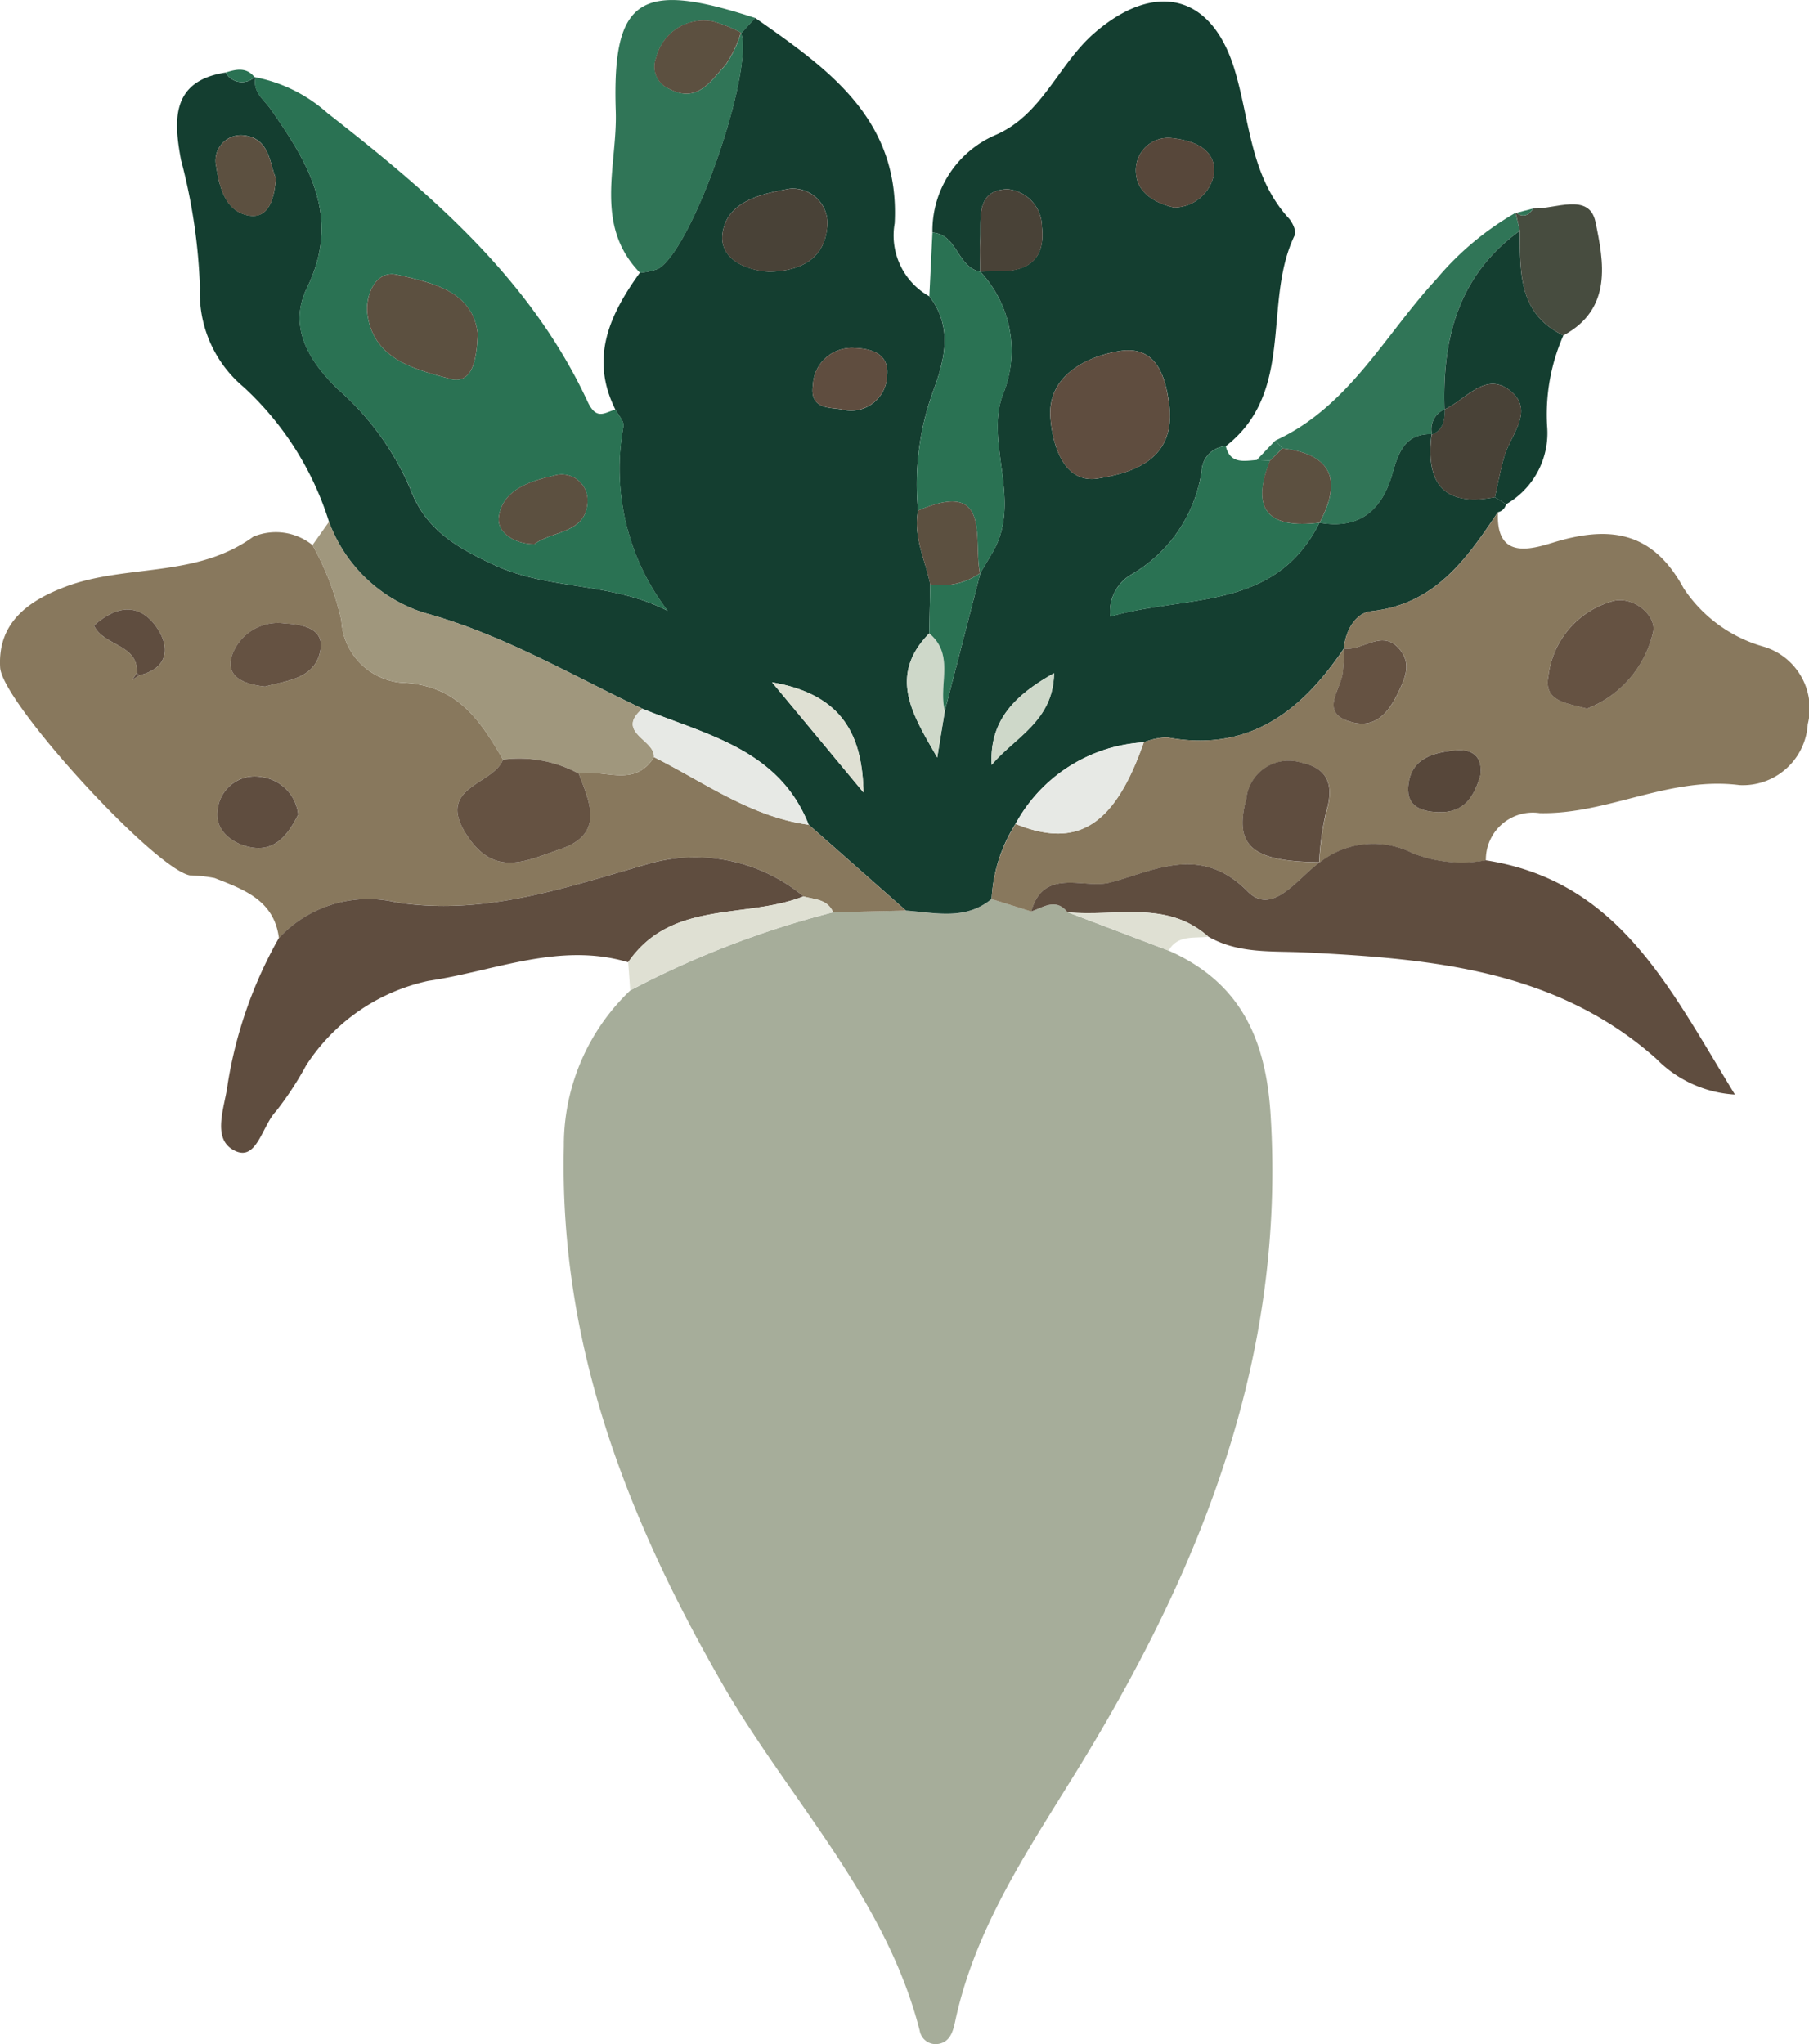 <svg xmlns="http://www.w3.org/2000/svg" xmlns:xlink="http://www.w3.org/1999/xlink" width="80.224" height="90.661" viewBox="0 0 80.224 90.661"><defs><clipPath id="a"><path d="M0,56.716H80.224V-33.945H0Z" transform="translate(0 33.945)" fill="none"/></clipPath></defs><g transform="translate(0 33.945)"><g transform="translate(0 -33.945)" clip-path="url(#a)"><g transform="translate(24.995 39.87)"><path d="M16.783,1.432c3.162,1.4,4.313,3.878,4.524,7.281.66,10.547-2.925,19.764-8.261,28.554-2.246,3.7-4.794,7.286-5.724,11.645-.1.473-.235.94-.777,1.015a.721.721,0,0,1-.8-.6c-1.512-5.911-5.8-10.251-8.739-15.352-4.279-7.433-7.246-15.117-7.04-23.869A9.463,9.463,0,0,1-7.089,3.2a40.938,40.938,0,0,1,9-3.467q1.611-.04,3.226-.075c1.3.093,2.639.449,3.8-.515.585.184,1.172.369,1.757.55.545-.174,1.092-.614,1.616.04l4.476,1.7" transform="translate(10.045 0.857)" fill="#a6ad9a"/></g><g transform="translate(7.852 0.065)"><path d="M22.6,24.9c-1.159.961-2.5.609-3.8.515l-4.311-3.806c-1.322-3.347-4.53-3.985-7.374-5.144C3.92,14.95.883,13.147-2.6,12.2A6.633,6.633,0,0,1-6.785,8.174,13.647,13.647,0,0,0-10.57,2.2a5.423,5.423,0,0,1-1.939-4.391,25.409,25.409,0,0,0-.841-5.689c-.315-1.7-.47-3.5,1.982-3.87a.822.822,0,0,0,1.279.206l.051,0c-.15.657.366.986.676,1.432,1.677,2.4,3.13,4.781,1.6,7.911-.847,1.731.091,3.253,1.359,4.482A12.32,12.32,0,0,1-3.169,6.745c.676,1.8,2.107,2.612,3.79,3.379,2.382,1.084,5.1.71,7.612,2a10.369,10.369,0,0,1-1.96-8.191c.032-.224-.232-.491-.361-.74C4.769.9,5.666-1.027,7-2.873a2.8,2.8,0,0,0,.809-.174c1.52-.857,4.257-8.712,3.675-10.483l.019.021c.206-.222.409-.443.612-.665C15.329-11.922,18.545-9.7,18.3-5.06a3.091,3.091,0,0,0,1.536,3.234c1.031,1.327.7,2.754.2,4.126a12.067,12.067,0,0,0-.7,5.376c-.227,1.159.326,2.187.542,3.272-.016.726-.029,1.45-.045,2.174-1.886,1.918-.676,3.7.355,5.507q.168-1.038.339-2.075l1.578-6.114-.021.027c.179-.3.361-.6.54-.905,1.351-2.27-.3-4.791.449-6.968a5.118,5.118,0,0,0-.986-5.521c.272-.005.545-.024.815-.019,1.354.035,2.091-.574,1.931-1.971A1.688,1.688,0,0,0,23.3-6.58c-1.44.051-1.154,1.338-1.21,2.294-.027.451,0,.908,0,1.362-1.023-.184-1-1.656-2.115-1.728a4.631,4.631,0,0,1,2.815-4.337c2.065-.9,2.764-3.125,4.367-4.514,2.655-2.3,5.181-1.765,6.21,1.6.689,2.249.689,4.733,2.406,6.613.171.187.353.582.267.756-1.445,2.981.059,6.925-3.053,9.353a1.148,1.148,0,0,0-1.074,1.106,6.382,6.382,0,0,1-3.186,4.626,1.91,1.91,0,0,0-.865,1.827c3.323-.975,7.307-.214,9.276-4.164,1.773.31,2.772-.553,3.234-2.177.262-.916.548-1.779,1.741-1.755-.275,2.147.5,3.242,2.8,2.8.166.1.331.208.5.312a.467.467,0,0,1-.363.355c-1.389,2.075-2.788,4.086-5.614,4.391-.7.075-1.14.849-1.218,1.648l.021-.021c-1.875,2.791-4.215,4.647-7.852,3.969a2.916,2.916,0,0,0-1.042.219,6.929,6.929,0,0,0-5.686,3.616A6.872,6.872,0,0,0,22.6,24.9M30.489,3.1C30.334,1.753,29.931.338,28.28.6c-1.514.243-3.2,1.124-3.077,2.927.069,1.036.51,2.986,2.115,2.727,1.477-.24,3.4-.793,3.17-3.154M12.675-2.918c1.4-.005,2.484-.54,2.628-1.923A1.538,1.538,0,0,0,13.641-6.6c-1.172.216-2.77.523-2.973,1.971-.155,1.1.951,1.629,2.006,1.707M30.681-5.765a1.812,1.812,0,0,0,1.779-1.49c.11-1.178-1.036-1.5-1.886-1.589A1.432,1.432,0,0,0,29-7.314c.045.887.833,1.351,1.683,1.549m-39.822-1.3c-.283-.612-.262-1.736-1.37-1.891a1.126,1.126,0,0,0-1.277,1.383c.136.881.393,1.944,1.386,2.153.889.19,1.181-.625,1.261-1.645M15.952,3.19a1.6,1.6,0,0,0,2.014-1.541c.08-.924-.689-1.164-1.477-1.183a1.719,1.719,0,0,0-1.816,1.659c-.158,1.082.8.972,1.279,1.066m.967,16.989c-.053-2.46-.865-4.343-4.057-4.888l4.057,4.888M22.6,18.956c1.007-1.213,2.738-1.936,2.767-4.068-1.744.972-2.871,2.1-2.767,4.068" transform="translate(13.524 14.903)" fill="#143e30"/></g><g transform="translate(0.001 23.581)"><path d="M22.435,8.132l4.311,3.806q-1.615.036-3.229.075c-.248-.588-.825-.564-1.311-.705a7.53,7.53,0,0,0-6.92-1.434c-3.608,1.036-7.2,2.3-11.116,1.7A5.411,5.411,0,0,0-1.06,13.158C-1.269,11.476-2.623,11-3.913,10.493a6.61,6.61,0,0,0-1.1-.118c-1.581-.312-8.322-7.663-8.41-9.222-.118-2.043,1.333-2.986,2.906-3.582C-7.841-3.438-4.735-2.8-2.2-4.643A2.587,2.587,0,0,1,.43-4.272,12.492,12.492,0,0,1,1.707-.949a2.934,2.934,0,0,0,2.668,2.78c2.449.083,3.485,1.648,4.506,3.413C8.424,6.39,5.847,6.43,7.289,8.62c1.239,1.883,2.66,1.087,4.1.606,1.982-.662,1.362-2.041.847-3.363,1.114-.227,2.476.66,3.336-.734,2.233,1.119,4.292,2.647,6.861,3M-7.249,1.5c1.277-.3,1.365-1.223.8-2.075-.737-1.114-1.765-1.076-2.81-.131.422.929,1.971.812,1.9,2.1-.072.1-.142.211-.214.318l.321-.211m5.579.5C-.716,1.735.588,1.663.791.341.93-.564.011-.759-.772-.794A2.155,2.155,0,0,0-3.162.691c-.246.9.585,1.215,1.493,1.311M-.206,7.683A1.874,1.874,0,0,0-1.8,6.016,1.649,1.649,0,0,0-3.776,7.477c-.139.911.662,1.517,1.506,1.661C-1.2,9.32-.641,8.548-.206,7.683" transform="translate(13.428 4.867)" fill="#88785d"/></g><g transform="translate(43.973 22.719)"><path d="M9.774,3.778c.077-.8.515-1.573,1.218-1.651,2.826-.3,4.225-2.313,5.614-4.388C16.513-.2,17.971-.584,19.037-.912c2.5-.769,4.423-.529,5.809,2.03a6.307,6.307,0,0,0,3.5,2.569,2.863,2.863,0,0,1,2,3.453,2.882,2.882,0,0,1-3.026,2.7c-3.12-.4-5.846,1.306-8.859,1.242a2.084,2.084,0,0,0-2.39,2.1,5.887,5.887,0,0,1-3.253-.32,3.845,3.845,0,0,0-4.132.425,12.232,12.232,0,0,1,.286-2.161c.361-1.167.208-2.008-1.106-2.286a1.889,1.889,0,0,0-2.417,1.613c-.556,2.1.254,2.788,3.261,2.81-.991.705-2.1,2.406-3.2,1.293-2.089-2.11-4.161-.9-6.108-.39-1.138.3-2.941-.7-3.491,1.279-.585-.184-1.172-.369-1.757-.55a6.872,6.872,0,0,1,1.066-3.331C-2.033,12.682-.391,11.638.9,7.942a2.969,2.969,0,0,1,1.042-.216C5.581,8.4,7.921,6.547,9.8,3.756c-.021.363-.029.726-.069,1.087-.088.791-1.1,1.822.422,2.214,1.074.278,1.648-.491,2.065-1.386.278-.6.537-1.186.08-1.792-.788-1.044-1.683.048-2.519-.1M20.557,6.451a4.8,4.8,0,0,0,2.927-3.387c.171-.734-.841-1.589-1.725-1.4a3.924,3.924,0,0,0-2.917,3.368c-.224,1.114.895,1.183,1.715,1.416M15.829,9.4c.1-.865-.393-1.181-1.143-1.1-.921.1-1.867.326-2.041,1.45-.147.956.441,1.261,1.317,1.29,1.167.037,1.589-.7,1.867-1.643" transform="translate(5.85 2.261)" fill="#88785d"/></g><g transform="translate(11.31 3.429)"><path d="M10,9.216c.126.248.39.515.361.74a10.364,10.364,0,0,0,1.96,8.191c-2.511-1.287-5.229-.916-7.615-2-1.68-.764-3.112-1.576-3.787-3.379a12.341,12.341,0,0,0-3.24-4.463C-3.59,7.08-4.53,5.557-3.681,3.824c1.53-3.13.08-5.513-1.6-7.911-.312-.446-.828-.772-.678-1.429A6.717,6.717,0,0,1-2.778-3.935C1.824-.34,6.241,3.429,8.768,8.872c.39.839.753.483,1.229.345M3.891,5.846C3.669,3.955,1.867,3.594.323,3.239-.673,3.012-1.1,4.222-1,4.975-.738,7.008,1.129,7.44,2.66,7.854c1.012.272,1.194-.876,1.231-2.008m2.516,9.34c.8-.6,2.284-.462,2.356-1.87A1.146,1.146,0,0,0,7.27,12.152c-1.055.243-2.273.614-2.444,1.832-.093.67.689,1.21,1.581,1.2" transform="translate(5.983 5.516)" fill="#2a7253"/></g><g transform="translate(45.733 37.419)"><path d="M7.99.528A3.845,3.845,0,0,1,12.122.1a5.888,5.888,0,0,0,3.253.32c5.876.916,8.09,5.558,11.049,10.39a5.322,5.322,0,0,1-3.493-1.594C18.47,5.26,12.958,4.79,7.4,4.507c-1.48-.075-2.97.075-4.327-.7C1.217,2.154-1.062,2.937-3.169,2.726c-.523-.657-1.071-.216-1.613-.04.548-1.974,2.35-.98,3.488-1.279C.653.9,2.726-.314,4.814,1.8c1.1,1.116,2.209-.588,3.2-1.293Z" transform="translate(4.782 0.316)" fill="#5f4d3f"/></g><g transform="translate(9.804 38.005)"><path d="M1.6,2.253A5.4,5.4,0,0,1,6.831.672c3.918.6,7.51-.668,11.119-1.7A7.523,7.523,0,0,1,24.867.4C22.292,1.422,19,.538,17.092,3.324c-3.045-.913-5.953.4-8.854.825A8.613,8.613,0,0,0,2.811,7.9,14.565,14.565,0,0,1,1.473,9.937C.867,10.565.629,12.13-.316,11.7c-1.114-.5-.47-1.96-.35-2.981A19.323,19.323,0,0,1,1.6,2.253" transform="translate(0.96 1.348)" fill="#5f4d3f"/></g><g transform="translate(13.859 23.141)"><path d="M5.285,6.6C4.265,4.834,3.228,3.269.782,3.186A2.93,2.93,0,0,1-1.886.406,12.619,12.619,0,0,0-3.163-2.916q.365-.517.732-1.034A6.637,6.637,0,0,0,1.751.075c3.485.951,6.522,2.751,9.714,4.268-1.221,1.05.572,1.373.513,2.142-.86,1.394-2.219.51-3.336.734A5.513,5.513,0,0,0,5.285,6.6" transform="translate(3.163 3.95)" fill="#a0977d"/></g><g transform="translate(27.099 0.001)"><path d="M4,.5c-.2.222-.406.443-.612.665A6.085,6.085,0,0,0,2.133.65,2.18,2.18,0,0,0-.394,2.26,1.069,1.069,0,0,0,.188,3.641c1.245.67,1.848-.361,2.5-1.06a5.31,5.31,0,0,0,.684-1.44c.582,1.771-2.155,9.626-3.675,10.483a2.866,2.866,0,0,1-.809.174C-3.177,9.675-2.106,7.03-2.186,4.635-2.354-.411-1.1-1.169,4,.5" transform="translate(2.394 0.298)" fill="#307557"/></g><g transform="translate(56.555 9.441)"><path d="M4.337,6.139C3.144,6.115,2.858,6.977,2.6,7.9,2.134,9.52,1.135,10.383-.638,10.07l.005,0c1-1.872.572-3.034-1.648-3.3A3.187,3.187,0,0,0-2.6,6.427C.665,4.934,2.265,1.729,4.551-.736A13,13,0,0,1,8.058-3.674c.064.264.128.529.19.793C5.531-.915,4.8,1.889,4.909,5.044l.016-.005A.942.942,0,0,0,4.359,6.16Z" transform="translate(2.596 3.674)" fill="#307557"/></g><g transform="translate(40.653 10.317)"><path d="M.437,0c1.116.072,1.09,1.544,2.113,1.728l0,0a5.119,5.119,0,0,1,.988,5.521c-.751,2.177.9,4.7-.451,6.968-.179.3-.358.6-.537.9C2.224,13.6,3.1,10.9-.2,12.329A12.069,12.069,0,0,1,.5,6.952c.5-1.373.833-2.8-.2-4.126L.437,0" transform="translate(0.261)" fill="#2a7253"/></g><g transform="translate(49.234 19.788)"><path d="M5.805,2.125C3.837,6.073-.148,5.312-3.47,6.289a1.908,1.908,0,0,1,.865-1.827A6.4,6.4,0,0,0,.581-.164,1.152,1.152,0,0,1,1.652-1.272c.19.8.8.657,1.367.614l.6.024C2.721,1.583,3.578,2.4,5.811,2.12Z" transform="translate(3.475 1.272)" fill="#2a7253"/></g><g transform="translate(64.051 10.235)"><path d="M.006,4.957C-.1,1.8.626-1,3.345-2.967,3.363-1.159,3.254.7,5.276,1.675a8.713,8.713,0,0,0-.721,4.017A3.638,3.638,0,0,1,2.738,9.161c-.168-.1-.334-.208-.5-.312.139-.606.246-1.223.422-1.819.291-.978,1.373-2.049.227-2.927C1.8,3.269.941,4.535.006,4.957" transform="translate(0.004 2.967)" fill="#143e30"/></g><g transform="translate(67.21 9.061)"><path d="M1.327,3.639C-.7,2.666-.586.8-.6-1c-.064-.264-.126-.529-.19-.793,0,0,.027,0,.027,0,.326.222.564.1.756-.2.98.035,2.481-.726,2.759.6.366,1.755.769,3.851-1.421,5.029" transform="translate(0.794 2.178)" fill="#474c3f"/></g><g transform="translate(27.857 39.755)"><path d="M0,1.828C1.912-.958,5.2-.074,7.775-1.094c.489.142,1.066.118,1.314.705a41.116,41.116,0,0,0-9,3.464C.064,2.661.032,2.245,0,1.828" transform="translate(0 1.094)" fill="#dfe0d3"/></g><g transform="translate(47.346 40.455)"><path d="M0,0C2.107.215,4.386-.568,6.242,1.088c-.633.08-1.354-.1-1.765.614L0,0" transform="translate(0 0.002)" fill="#dfe0d3"/></g><g transform="translate(55.73 19.543)"><path d="M.371.553-.222.529.6-.331A3.16,3.16,0,0,1,.918.008L.371.553" transform="translate(0.222 0.331)" fill="#307557"/></g><g transform="translate(10.008 3.094)"><path d="M.8.206A.823.823,0,0,1-.479,0C-.017-.144.437-.251.8.206" transform="translate(0.479 0.123)" fill="#2a7253"/></g><g transform="translate(67.239 9.248)"><path d="M.471,0C.282.3.044.417-.282.195L.471,0" transform="translate(0.282)" fill="#307557"/></g><g transform="translate(46.575 15.538)"><path d="M3.309,1.582C3.536,3.943,1.618,4.5.138,4.736-1.467,5-1.907,3.048-1.974,2.009-2.094.206-.414-.675,1.1-.915c1.648-.262,2.054,1.151,2.206,2.5" transform="translate(1.98 0.947)" fill="#5f4d3f"/></g><g transform="translate(28.061 31.435)"><path d="M.588,1.34C.646.571-1.146.245.075-.8,2.919.36,6.127,1,7.449,4.342c-2.569-.353-4.626-1.88-6.861-3" transform="translate(0.352 0.802)" fill="#e7e9e5"/></g><g transform="translate(63.436 17.027)"><path d="M.391.709C1.326.287,2.186-.979,3.273-.146c1.146.879.064,1.95-.227,2.927-.176.6-.283,1.213-.422,1.819-2.308.446-3.079-.649-2.8-2.8l.019.019C.337,1.606.4,1.171.4.7Z" transform="translate(0.234 0.424)" fill="#494237"/></g><g transform="translate(32.029 8.35)"><path d="M1.266,2.316C.211,2.238-.9,1.707-.743.606c.206-1.448,1.8-1.755,2.975-1.971A1.542,1.542,0,0,1,3.894.393C3.749,1.773,2.665,2.31,1.266,2.316" transform="translate(0.757 1.386)" fill="#494237"/></g><g transform="translate(45.04 32.922)"><path d="M3.557,0C2.265,3.7.622,4.741-2.129,3.619A6.926,6.926,0,0,1,3.557,0" transform="translate(2.129)" fill="#e7e9e5"/></g><g transform="translate(43.453 8.389)"><path d="M.008,2.288c0-.454-.027-.911,0-1.362.056-.956-.23-2.246,1.21-2.294A1.688,1.688,0,0,1,2.751.3c.16,1.4-.577,2.006-1.928,1.971-.272-.005-.545.011-.817.019Z" transform="translate(0.005 1.369)" fill="#494237"/></g><g transform="translate(50.374 6.114)"><path d="M1.054,1.933C.2,1.736-.583,1.271-.629.384A1.434,1.434,0,0,1,.947-1.149c.849.091,2,.414,1.886,1.592a1.814,1.814,0,0,1-1.779,1.49" transform="translate(0.631 1.157)" fill="#57473a"/></g><g transform="translate(40.658 22.241)"><path d="M.033.253C3.339-1.178,2.461,1.527,2.784,3.042L2.8,3.018a3,3,0,0,1-2.227.507C.361,2.441-.191,1.413.033.253" transform="translate(0.02 0.152)" fill="#5c5040"/></g><g transform="translate(9.571 6.004)"><path d="M1.668,1.191C1.587,2.211,1.3,3.026.407,2.836c-1-.208-1.25-1.271-1.386-2.153A1.124,1.124,0,0,1,.295-.7C1.406-.545,1.385.579,1.668,1.191" transform="translate(0.998 0.713)" fill="#5c5040"/></g><g transform="translate(36.031 15.433)"><path d="M.811,1.7C.328,1.611-.626,1.721-.468.642A1.719,1.719,0,0,1,1.348-1.019C2.136-1,2.905-.76,2.825.166A1.6,1.6,0,0,1,.811,1.7" transform="translate(0.486 1.02)" fill="#5f4d3f"/></g><g transform="translate(40.22 28.091)"><path d="M1.052,2.147C.94,2.839.825,3.531.713,4.222-.318,2.411-1.528.633.361-1.285c1.151.959.385,2.3.692,3.432" transform="translate(0.63 1.285)" fill="#ced8c9"/></g><g transform="translate(34.241 30.261)"><path d="M2.536,3.058C1.324,1.594.109.133-1.518-1.83c3.189.545,4,2.428,4.054,4.888" transform="translate(1.518 1.83)" fill="#dfe0d3"/></g><g transform="translate(41.211 25.409)"><path d="M.433,3.825C.126,2.695.892,1.351-.259.393c.013-.724.029-1.448.043-2.171a3,3,0,0,0,2.227-.51L.433,3.825" transform="translate(0.259 2.289)" fill="#2a7253"/></g><g transform="translate(43.975 29.856)"><path d="M0,2.545C-.1.582,1.025-.548,2.769-1.523,2.742.608,1.011,1.332,0,2.545" transform="translate(0.003 1.523)" fill="#ced8c9"/></g><g transform="translate(20.284 33.683)"><path d="M1.266.005a5.513,5.513,0,0,1,3.357.62c.515,1.325,1.138,2.7-.847,3.363-1.44.481-2.86,1.277-4.1-.606C-1.766,1.194.809,1.154,1.266.005" transform="translate(0.758 0.003)" fill="#655242"/></g><g transform="translate(10.222 27.65)"><path d="M.961,1.752C.053,1.656-.777,1.34-.532.44a2.155,2.155,0,0,1,2.39-1.485c.783.035,1.7.23,1.562,1.135-.2,1.322-1.506,1.394-2.46,1.661" transform="translate(0.575 1.048)" fill="#655242"/></g><g transform="translate(9.635 34.431)"><path d="M2.244,1.062c-.433.865-1,1.64-2.065,1.456C-.665,2.374-1.466,1.767-1.327.857A1.652,1.652,0,0,1,.649-.6,1.871,1.871,0,0,1,2.244,1.062" transform="translate(1.343 0.636)" fill="#5f4d3f"/></g><g transform="translate(4.169 27.034)"><path d="M1.19,1.755C1.259.47-.287.585-.712-.342.335-1.287,1.361-1.328,2.1-.211c.564.849.473,1.773-.8,2.075Z" transform="translate(0.712 1.05)" fill="#5f4d3f"/></g><g transform="translate(5.858 29.84)"><path d="M.2.067-.12.278.094-.04.2.067" transform="translate(0.12 0.04)" fill="#5f4d3f"/></g><g transform="translate(68.636 26.619)"><path d="M1.091,3.01c-.82-.232-1.939-.3-1.715-1.416A3.927,3.927,0,0,1,2.293-1.774c.884-.192,1.9.665,1.725,1.4A4.786,4.786,0,0,1,1.091,3.01" transform="translate(0.653 1.801)" fill="#655242"/></g><g transform="translate(55.105 33.751)"><path d="M2.142,2.807C-.865,2.786-1.674,2.094-1.119,0A1.889,1.889,0,0,1,1.3-1.616C2.612-1.338,2.764-.5,2.4.671a12.232,12.232,0,0,0-.286,2.161l.024-.024" transform="translate(1.282 1.68)" fill="#5f4d3f"/></g><g transform="translate(59.139 28.402)"><path d="M.287.223c.836.15,1.731-.943,2.519.1.457.606.2,1.191-.08,1.792C2.309,3.011,1.735,3.78.661,3.5-.861,3.11.151,2.079.239,1.288.279.928.287.564.309.2Z" transform="translate(0.172 0.133)" fill="#655242"/></g><g transform="translate(62.445 33.266)"><path d="M2.007.695c-.28.945-.7,1.683-1.867,1.643-.879-.029-1.466-.331-1.319-1.29C-1.005-.077-.06-.3.864-.4c.748-.083,1.245.232,1.143,1.1" transform="translate(1.201 0.416)" fill="#57473a"/></g><g transform="translate(16.28 12.157)"><path d="M3.068,1.647C3.031,2.779,2.849,3.93,1.837,3.655c-1.53-.411-3.4-.847-3.659-2.876C-1.921.023-1.5-1.187-.5-.957c1.544.353,3.347.713,3.568,2.6" transform="translate(1.836 0.986)" fill="#5c5040"/></g><g transform="translate(22.111 21.057)"><path d="M.994,1.923C.1,1.931-.681,1.391-.587.721-.416-.5.8-.868,1.857-1.112A1.148,1.148,0,0,1,3.352.053C3.277,1.46,1.79,1.322.994,1.923" transform="translate(0.595 1.151)" fill="#5c5040"/></g><g transform="translate(29.019 0.905)"><path d="M2.4.335a5.31,5.31,0,0,1-.684,1.44c-.649.7-1.253,1.731-2.5,1.06a1.065,1.065,0,0,1-.58-1.381A2.18,2.18,0,0,1,1.167-.159,6.335,6.335,0,0,1,2.425.356Z" transform="translate(1.439 0.2)" fill="#5c5040"/></g><g transform="translate(55.974 19.882)"><path d="M.218.341.766-.2C2.985.06,3.41,1.222,2.414,3.094c-2.233.28-3.09-.54-2.2-2.754" transform="translate(0.131 0.204)" fill="#5c5040"/></g><g transform="translate(63.493 18.152)"><path d="M.364,0C.362.467.3.905-.2,1.122A.945.945,0,0,1,.364,0" transform="translate(0.218)" fill="#143e30"/></g></g></g></svg>